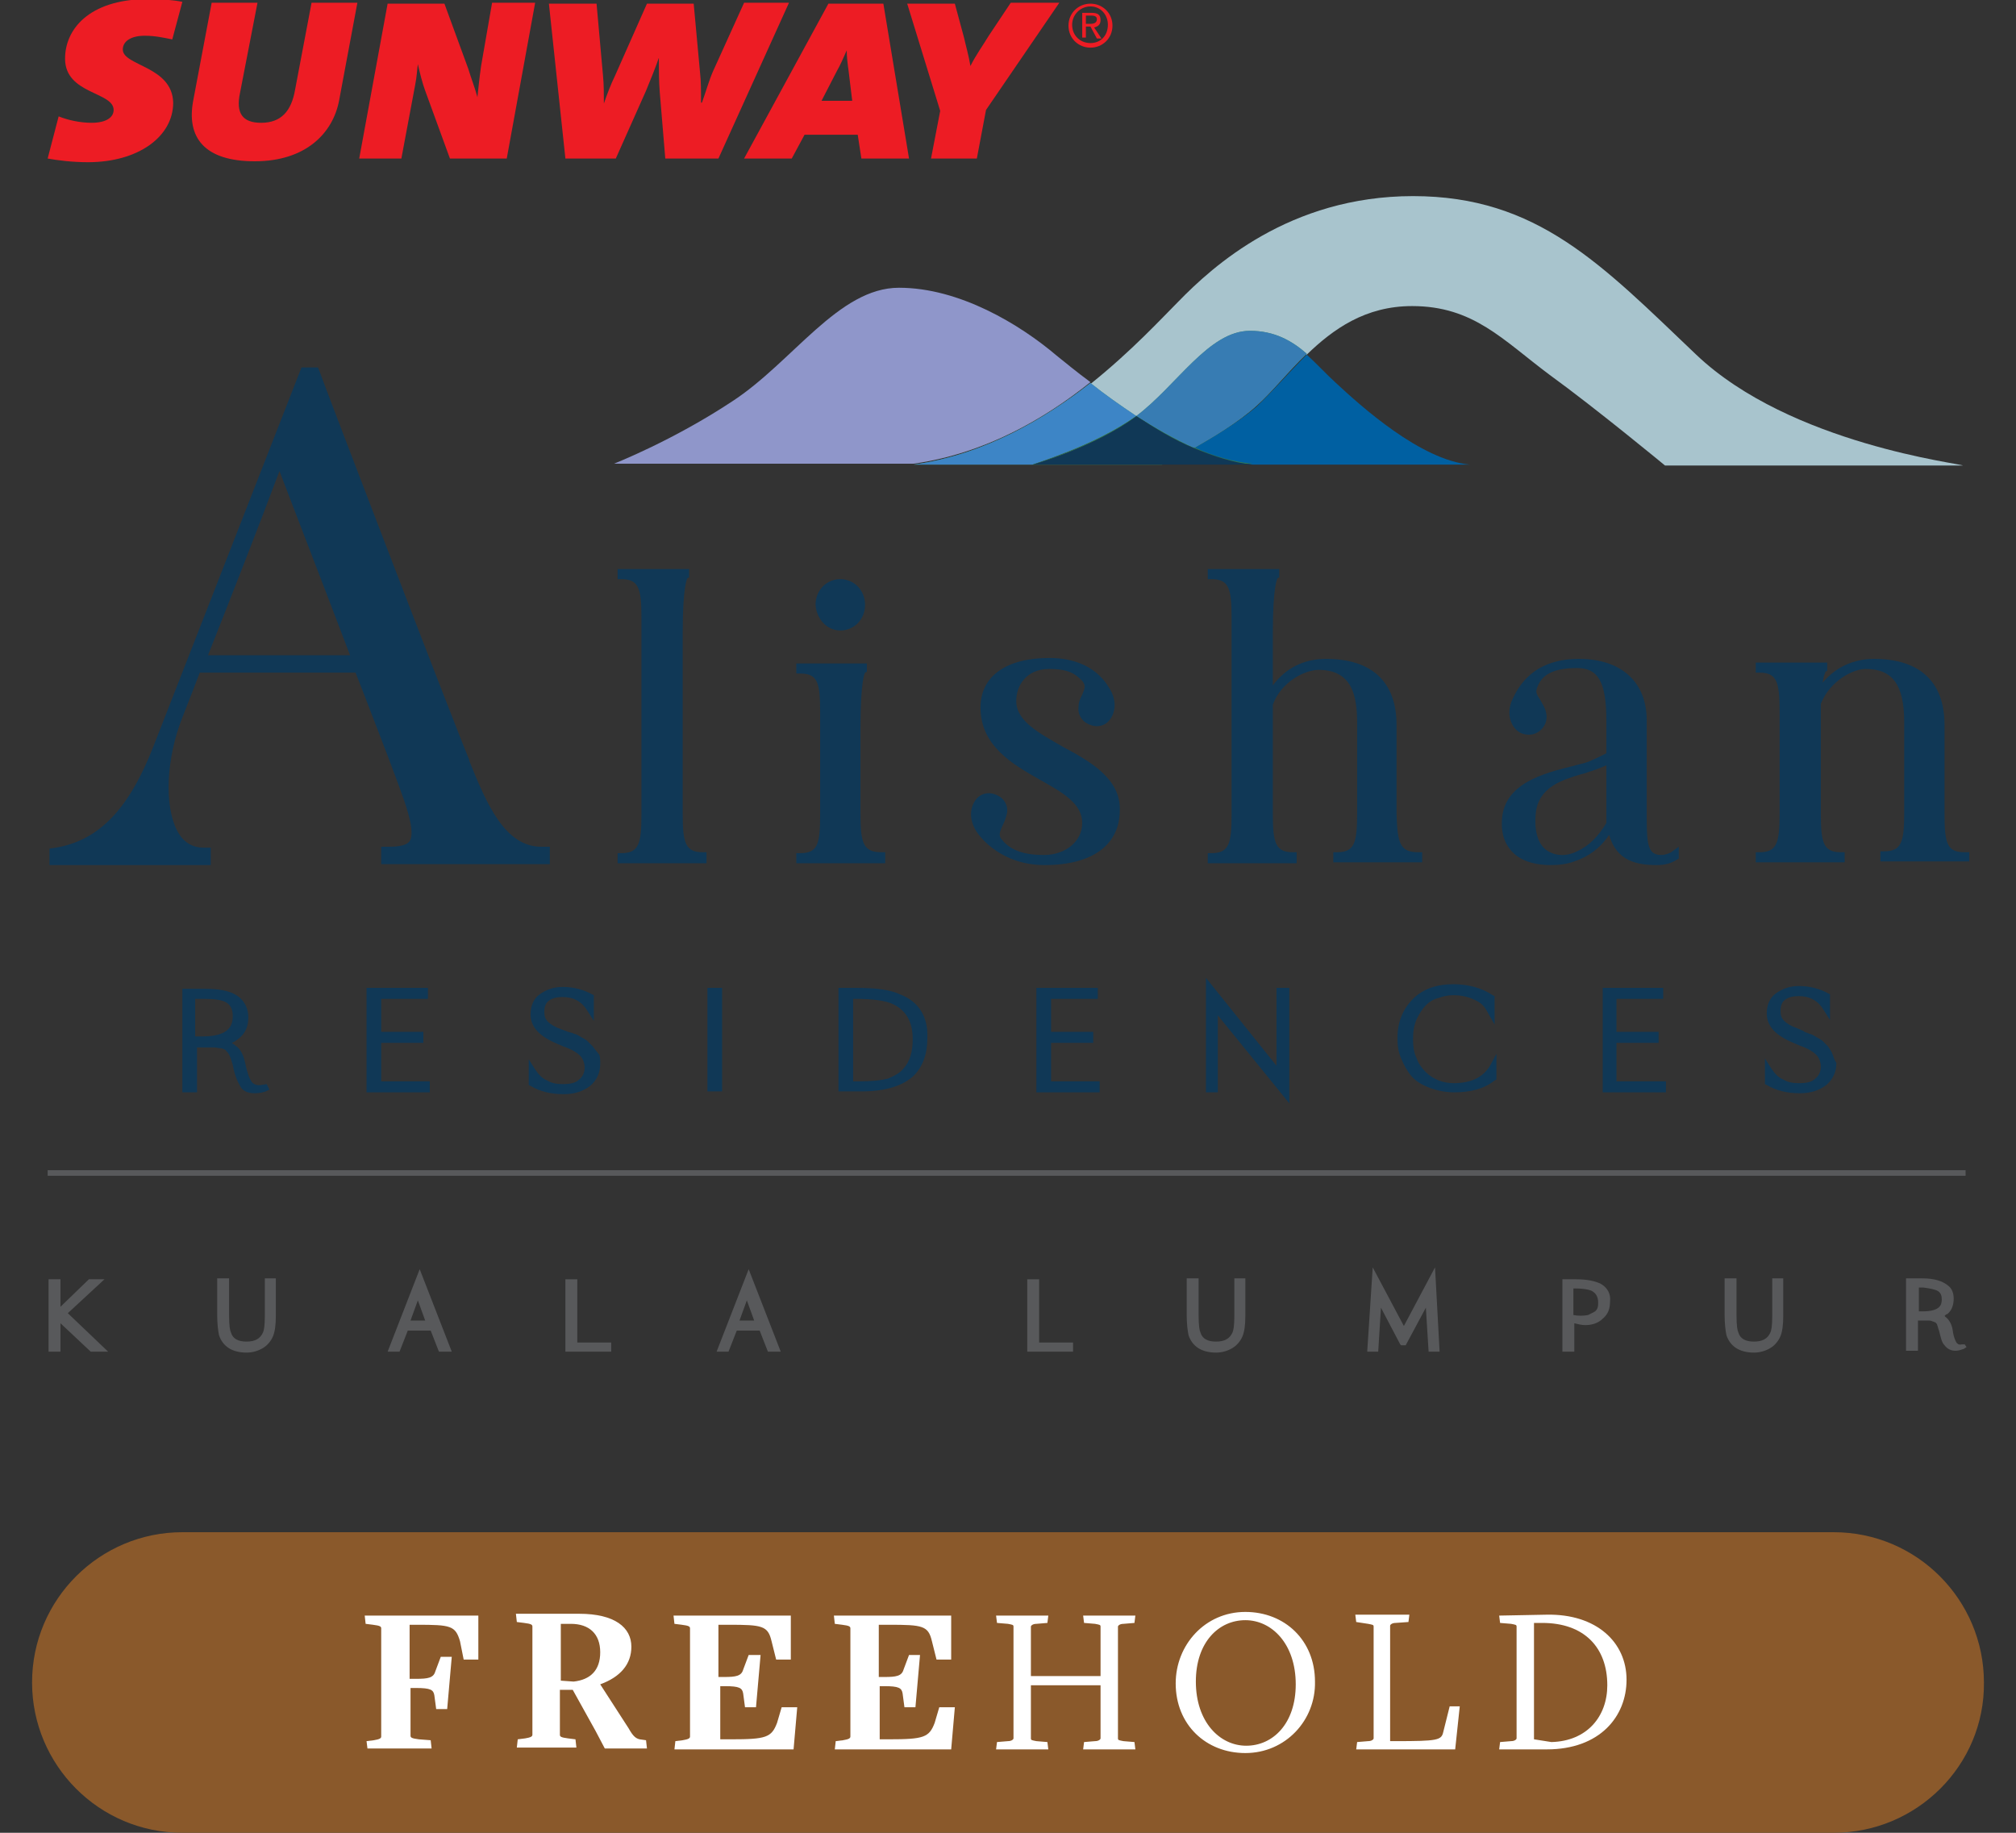<?xml version="1.0" encoding="utf-8"?>
<!-- Generator: Adobe Illustrator 18.0.0, SVG Export Plug-In . SVG Version: 6.00 Build 0)  -->
<!DOCTYPE svg PUBLIC "-//W3C//DTD SVG 1.1//EN" "http://www.w3.org/Graphics/SVG/1.1/DTD/svg11.dtd">
<svg version="1.1" id="Layer_1" xmlns="http://www.w3.org/2000/svg" xmlns:xlink="http://www.w3.org/1999/xlink" x="0px" y="0px"
	 viewBox="0 0 220 200" enable-background="new 0 0 220 200" xml:space="preserve">
<rect x="0" y="0" width="220" height="200" fill="#333333" stroke="none"/>
<g>
	<g>
		<g>
			<g>
				<path fill="#A8C4CD" d="M185.1,38.7c-10.3-9.8-17.3-17.3-30.9-17.3c-13.5,0-21.9,7.7-25.6,11.5c-1.8,1.8-5.1,5.4-9.6,9
					c1.5,1.2,3.2,2.4,5,3.6c4.5-3.3,7.9-9.3,12.4-9.3c2.7,0,4.6,1.1,6.2,2.5c2.9-2.8,6.4-5.3,11.5-5.3c6.7,0,9.9,3.7,15,7.5
					c5.1,3.7,12.6,9.9,12.6,9.9h32.5C214.2,50.6,195.4,48.5,185.1,38.7z"/>
				<path fill="#0060A2" d="M130.3,48.9c2.2,0.9,4.4,1.6,6.4,1.8h23.7c-5.4-0.5-11.9-6.4-14.6-8.9c-1.1-1-2.1-2.1-3.2-3.1
					c-2,2-3.8,4.1-5.5,5.7C135.1,46.1,132.4,47.7,130.3,48.9z"/>
				<path fill="#419063" d="M124,45.4c2,1.3,4.1,2.5,6.3,3.5c2.1-1.2,4.8-2.8,6.8-4.6c1.7-1.5,3.4-3.7,5.5-5.7
					c-1.6-1.4-3.5-2.5-6.2-2.5C131.9,36.1,128.4,42.1,124,45.4z"/>
				<path fill="#377CB3" d="M124,45.4c2,1.3,4.1,2.5,6.3,3.5c2.1-1.2,4.8-2.8,6.8-4.6c1.7-1.5,3.4-3.7,5.5-5.7
					c-1.6-1.4-3.5-2.5-6.2-2.5C131.9,36.1,128.4,42.1,124,45.4z"/>
				<path fill="#8F96CA" d="M115.3,38.8c-4-3.4-10.6-7.4-17.2-7.4c-6.6,0-11.6,8.1-18.2,12.4C73.4,48.1,67,50.6,67,50.6h32.7
					c7.8-1.1,14.3-4.9,19.3-8.9C117.5,40.6,116.3,39.6,115.3,38.8z"/>
				<path fill="#419063" d="M124,45.4c-1.8-1.2-3.5-2.4-5-3.6c-5,3.9-11.5,7.8-19.3,8.9h13C112.7,50.6,119.4,48.7,124,45.4
					C123.9,45.4,123.9,45.4,124,45.4z"/>
				<path fill="#3D85C6" d="M124,45.4c-1.8-1.2-3.5-2.4-5-3.6c-5,3.9-11.5,7.8-19.3,8.9h13C112.7,50.6,119.4,48.7,124,45.4
					C123.9,45.4,123.9,45.4,124,45.4z"/>
				<path fill="#327852" d="M126.8,50.6h9.9c-2.1-0.2-4.3-0.8-6.4-1.8C128.3,50,126.8,50.6,126.8,50.6z"/>
				<path fill="#419063" d="M124,45.4C123.9,45.4,123.9,45.4,124,45.4c-4.6,3.3-11.3,5.3-11.3,5.3h14.1c0,0,1.5-0.7,3.5-1.8
					C128.1,47.9,126,46.7,124,45.4z"/>
				<path fill="#327852" d="M124,45.4C123.9,45.4,123.9,45.4,124,45.4c-4.6,3.3-11.3,5.3-11.3,5.3h14.1c0,0,1.5-0.7,3.5-1.8
					C128.1,47.9,126,46.7,124,45.4z"/>
				<path fill="#103856" d="M130.3,48.9c-2.2-0.9-4.3-2.2-6.3-3.5c0,0,0,0-0.1,0.1c-4.5,3.3-11.2,5.2-11.2,5.2h14.1h9.9
					C134.6,50.5,132.5,49.8,130.3,48.9z"/>
			</g>
			<g>
				<path fill="#ED1C24" d="M37,11c-0.7,3.6-3.7,6.6-9.2,6.6c-5.5,0-7.5-2.6-6.7-6.7l2-10.6h5l-1.9,9.8c-0.5,2.3,0.3,3.3,2.3,3.3
					c2.2,0,3.3-1.3,3.7-3.6l1.8-9.5H39L37,11z"/>
				<path fill="#ED1C24" d="M13.4,5.4c0-0.9,0.9-1.5,2.4-1.5c1.1,0,2,0.2,3,0.4l1.1-4.1c-1-0.2-2.2-0.3-4-0.3C9.7,0,7.1,3.2,7.1,6.4
					c0,3.9,5.3,3.6,5.3,5.6c0,0.8-0.8,1.4-2.4,1.4c-1.3,0-2.6-0.3-3.6-0.7l-1.2,4.6c1.1,0.2,2.7,0.4,4.4,0.4c5.5,0,9.3-2.8,9.3-6.5
					C18.8,7.2,13.4,7.2,13.4,5.4"/>
				<path fill="#ED1C24" d="M55.3,17.3h-6.2l-2.7-7.4c-0.3-0.8-0.6-2-0.8-2.9h0c-0.1,0.7-0.1,1.3-0.3,2.3l-1.5,8h-4.6l3.1-16.9h6.2
					l2.6,7.1c0.3,1,0.7,2,1,3.1h0c0.1-0.9,0.2-2,0.4-3.4l1.2-6.9h4.7L55.3,17.3z"/>
				<path fill="#ED1C24" d="M78.4,17.3h-5.8L72,10.1c-0.1-1.2-0.1-2.6-0.1-3.8h0c-0.3,0.9-0.9,2.4-1.4,3.6l-3.3,7.4h-5.5L59.9,0.4
					h5.2l0.7,7.8c0.1,1,0.1,2,0.1,3.1h0c0.3-0.9,0.8-2.2,1.2-3l3.5-7.9h5.1L76.4,8c0.1,0.8,0.1,1.9,0.1,3.2h0.1
					c0.4-1.1,0.8-2.5,1.2-3.4l3.4-7.5h4.9L78.4,17.3z"/>
				<path fill="#ED1C24" d="M107.6,12l-1,5.3h-5l1-5.2L99,0.4h5.2l1,3.7c0.2,0.9,0.5,1.9,0.7,3.1h0c0.6-1.2,1.4-2.3,2-3.3l2.4-3.6
					h5.3L107.6,12z"/>
				<path fill="#ED1C24" d="M90.4,0.4l-9.2,16.9h5.2l1.4-2.6h5.8l0.4,2.6h5.2L96.4,0.4H90.4z M89.6,11.1l1.7-3.3
					c0.4-0.7,0.7-1.4,1.1-2.3h0c0,0.7,0.1,1.5,0.2,2.2l0.4,3.3H89.6z"/>
				<path fill="#ED1C24" d="M119,0.4c1.3,0,2.4,1,2.4,2.4c0,1.4-1.1,2.4-2.4,2.4c-1.3,0-2.4-1-2.4-2.4C116.6,1.4,117.7,0.4,119,0.4
					 M119,0.7c-1.1,0-2,0.9-2,2c0,1.2,0.9,2,2,2c1.1,0,1.9-0.8,1.9-2C120.9,1.6,120.1,0.7,119,0.7 M118.5,4.1h-0.4V1.4h1
					c0.7,0,1,0.2,1,0.8c0,0.5-0.3,0.7-0.7,0.8l0.8,1.2h-0.5L119,2.9h-0.5V4.1z M118.5,2.6h0.5c0.5,0,0.7-0.2,0.7-0.5
					c0-0.2-0.1-0.4-0.6-0.4h-0.6V2.6z"/>
			</g>
			<g>
				<polygon fill="#58595B" points="11.4,139.6 9.7,139.6 6.6,142.6 6.6,139.6 5.3,139.6 5.3,147.5 6.6,147.5 6.6,144.4 9.9,147.5 
					11.8,147.5 7.4,143.3 				"/>
				<path fill="#58595B" d="M28.9,143.6c0,1.1-0.1,1.6-0.2,1.8c-0.3,0.7-0.9,1-1.8,1c-0.9,0-1.5-0.3-1.7-1c-0.1-0.2-0.2-0.7-0.2-1.9
					v-4h-1.3v3.9c0,1.1,0.1,1.8,0.2,2.3c0.4,1.2,1.4,1.9,3,1.9c0.7,0,1.3-0.2,1.8-0.5c0.5-0.3,0.9-0.8,1.1-1.3
					c0.2-0.5,0.3-1.2,0.3-2.2v-4.1h-1.2V143.6z"/>
				<path fill="#58595B" d="M42.3,147.5h1.3l0.9-2.3h2.5l0.9,2.3h1.4l-3.5-9L42.3,147.5z M44.8,144.1l0.8-2.2l0.8,2.2H44.8z"/>
				<polygon fill="#58595B" points="63,139.6 61.7,139.6 61.7,147.5 66.7,147.5 66.7,146.5 63,146.5 				"/>
				<path fill="#58595B" d="M78.2,147.5h1.3l0.9-2.3h2.5l0.9,2.3h1.4l-3.5-9L78.2,147.5z M80.7,144.1l0.8-2.2l0.8,2.2H80.7z"/>
				<polygon fill="#58595B" points="113.4,139.6 112.1,139.6 112.1,147.5 117.1,147.5 117.1,146.5 113.4,146.5 				"/>
				<path fill="#58595B" d="M134.7,143.6c0,1.1-0.1,1.6-0.2,1.8c-0.3,0.7-0.9,1-1.8,1c-0.9,0-1.5-0.3-1.7-1
					c-0.1-0.2-0.2-0.7-0.2-1.9v-4h-1.3v3.9c0,1.1,0.1,1.8,0.2,2.3c0.4,1.2,1.4,1.9,3,1.9c0.7,0,1.3-0.2,1.8-0.5
					c0.5-0.3,0.9-0.8,1.1-1.3c0.2-0.5,0.3-1.2,0.3-2.2v-4.1h-1.2V143.6z"/>
				<polygon fill="#58595B" points="153.2,144.7 149.8,138.3 149.2,147.5 150.4,147.5 150.7,142.7 152.8,146.7 152.9,146.8 
					153.4,146.8 155.6,142.7 155.9,147.5 157.1,147.5 156.6,138.3 				"/>
				<path fill="#58595B" d="M174.7,140.1L174.7,140.1c-0.6-0.3-1.5-0.5-2.7-0.5l-1.5,0v7.9h1.3v-3.1c0.4,0.1,0.8,0.2,1.2,0.2
					c0.7,0,1.4-0.2,1.9-0.7c0.6-0.5,0.8-1.1,0.8-1.9C175.8,141.2,175.4,140.5,174.7,140.1z M173.9,141c0.3,0.2,0.5,0.6,0.5,1.1
					c0,0.3,0,0.5-0.1,0.7c-0.1,0.2-0.2,0.3-0.4,0.4c-0.2,0.1-0.4,0.2-0.6,0.3c-0.5,0.1-1.1,0.1-1.6,0v-2.9l0.1,0
					C173.1,140.6,173.7,140.8,173.9,141z"/>
				<path fill="#58595B" d="M193.4,143.6c0,1.1-0.1,1.6-0.2,1.8c-0.3,0.7-0.9,1-1.8,1c-0.9,0-1.5-0.3-1.7-1
					c-0.1-0.2-0.2-0.7-0.2-1.9v-4h-1.3v3.9c0,1.1,0.1,1.8,0.2,2.3c0.4,1.2,1.4,1.9,3,1.9c0.7,0,1.3-0.2,1.8-0.5
					c0.5-0.3,0.9-0.8,1.1-1.3c0.2-0.5,0.3-1.2,0.3-2.2v-4.1h-1.2V143.6z"/>
				<path fill="#58595B" d="M214.4,146.7l-0.3,0c-0.4,0.1-0.5-0.1-0.6-0.2c-0.1-0.2-0.3-0.5-0.4-1.3c-0.1-0.7-0.4-1.2-0.8-1.5
					c0,0-0.1-0.1-0.1-0.1c0.1-0.1,0.2-0.2,0.3-0.2c0.5-0.4,0.7-1,0.7-1.7c0-0.6-0.2-1.1-0.6-1.4c-0.6-0.5-1.5-0.8-2.8-0.8l-1.8,0
					v7.9h1.3v-3.3h0.4c0.3,0,0.5,0,0.7,0c0.2,0,0.3,0,0.5,0.1c0.1,0,0.2,0.1,0.3,0.1c0.1,0.1,0.2,0.2,0.2,0.3
					c0.1,0.2,0.1,0.4,0.2,0.6c0.2,0.8,0.3,1.3,0.6,1.6c0.3,0.4,0.7,0.6,1.2,0.6c0.3,0,0.6-0.1,0.9-0.2l0.3-0.2L214.4,146.7z
					 M211.5,140.9c0.3,0.2,0.4,0.5,0.4,0.9c0,0.6-0.2,1.3-2.1,1.3h-0.4v-2.6l0.5,0C210.6,140.6,211.2,140.7,211.5,140.9z"/>
			</g>
			<line fill="none" stroke="#58595B" stroke-width="0.609" x1="5.2" y1="128" x2="214.5" y2="128"/>
			<g>
				<path fill="#103856" d="M51.2,83l0-0.1C49.2,78.1,35,41,34.9,40.6l-0.2-0.5h-1.8L16.8,81.3c-2.7,7-6,10.4-10.7,11.2l-0.7,0.1
					v1.8h17.6v-1.9h-0.8c-1.1,0-2-0.5-2.6-1.4c-1.6-2.4-1.6-7.4,0-12c0.2-0.6,1.1-2.8,2.2-5.7h17l0.9,2.3c1.9,4.9,3.5,9.1,4.1,10.8
					c0.7,1.9,1.5,4.4,0.9,5.3c-0.3,0.4-1,0.6-2.3,0.6h-0.8v1.9H60v-1.9h-0.8C55.1,92.5,53.1,87.7,51.2,83z M22.7,71.5
					c2.3-5.8,5.4-13.7,7.8-20.1c1.4,3.7,4.7,12.2,7.7,20.1H22.7z"/>
				<path fill="#103856" d="M74.5,88.8V69.1c0-5.3,0.5-5.9,0.5-6l0.2-0.1v-0.9h-7.8v1.1h0.4c1.9,0,2.2,1,2.2,4.2v21.5
					c0,3.2-0.3,4.2-2.2,4.2h-0.4v1.1h9.7V93h-0.4C74.8,93,74.5,92,74.5,88.8z"/>
				<path fill="#103856" d="M91.7,68.8c1.5,0,2.7-1.2,2.7-2.8c0-1.6-1.2-2.8-2.7-2.8c-1.5,0-2.7,1.2-2.7,2.8
					C89.1,67.5,90.2,68.8,91.7,68.8z"/>
				<path fill="#103856" d="M93.9,88.8v-9.4c0-5.3,0.5-6,0.5-6l0.2-0.1v-0.9h-7.7v1.1h0.4c1.9,0,2.2,0.9,2.2,4.2v11.2
					c0,3.3-0.3,4.2-2.2,4.2h-0.4v1.1h9.7V93h-0.4C94.2,93,93.9,92,93.9,88.8z"/>
				<path fill="#103856" d="M116,81.5c-2.6-1.5-5.1-2.8-5.1-5c0-1.7,1.1-3.5,3.6-3.5c2.2,0,2.9,0.6,3.6,1.3c0.4,0.5,0.3,0.8,0,1.5
					c-0.2,0.4-0.4,0.8-0.4,1.3c-0.1,0.7,0.2,1.3,0.7,1.7c0.6,0.4,1.3,0.6,2,0.3c0.5-0.2,0.9-0.7,1.1-1.3c0.3-0.9,0.1-1.9-0.5-2.8
					c-0.5-0.8-2.1-3.2-6.5-3.2c-4.7,0-7.5,2-7.5,5.4c0,4.2,3.5,6.2,6.5,7.9c2.5,1.4,4.6,2.6,4.6,4.7c0,2-1.8,3.5-4.2,3.5
					c-2.1,0-3.6-0.5-4.5-1.6c-0.5-0.5-0.3-0.9,0-1.6c0.2-0.4,0.4-0.9,0.5-1.4c0.1-0.7-0.2-1.3-0.7-1.7c-0.6-0.4-1.3-0.6-2-0.3
					c-0.5,0.2-0.9,0.7-1.1,1.3c-0.3,0.9-0.1,1.9,0.5,2.8c0.4,0.6,2.7,3.6,7.4,3.6c5.2,0,8.2-2.2,8.2-6C122.3,85,119,83.1,116,81.5z"
					/>
				<path fill="#103856" d="M152.4,88.8v-9.7c0-4.7-2.7-7.2-7.7-7.2c-2.4,0-4.4,1-5.8,2.9v-5.7c0-5.3,0.5-5.9,0.5-6l0.2-0.1v-0.9
					h-7.8v1.1h0.4c1.9,0,2.2,1,2.2,4.2v21.5c0,3.2-0.3,4.2-2.2,4.2h-0.4v1.1h9.7V93h-0.4c-1.9,0-2.2-1-2.2-4.2V76.9
					c0.9-2.5,3.5-3.8,5-3.8c3.7,0,4.2,2.9,4.2,5.8v9.9c0,3.2-0.3,4.2-2.2,4.2h-0.4v1.1h9.7V93h-0.4C152.8,93,152.5,92.1,152.4,88.8z
					"/>
				<path fill="#103856" d="M181.3,93.3c-1.4,0-1.6-1-1.6-4V78.6c0-4.2-2.8-6.7-7.4-6.7c-5.2,0-6.7,3.3-7.2,4.3
					c-0.5,1-0.5,2-0.1,2.8c0.3,0.6,0.8,1,1.3,1.1c0.7,0.2,1.4,0,1.9-0.5c0.5-0.5,0.7-1.2,0.5-1.9c-0.1-0.5-0.4-0.9-0.6-1.3
					c-0.4-0.6-0.6-0.9-0.3-1.5c0.4-1,1.3-2,4.3-2c2.3,0,3.2,1.5,3.2,5.8v3.5c-0.6,0.3-1.2,0.6-1.9,0.9c-0.5,0.2-1.1,0.3-1.8,0.5
					c-3.2,0.8-7.5,1.9-7.7,5.9c-0.1,1.6,0.4,2.9,1.5,3.8c1,0.8,2.4,1.1,3.8,1.1c0.9,0,1.8-0.1,2.6-0.4c1.5-0.5,2.8-1.4,3.8-2.9
					c0.8,2.9,3.1,3.3,5.2,3.3c0.9,0,1.6-0.2,2.2-0.6l0.2-0.1v-1.3l-0.7,0.5C182.3,93.1,181.7,93.3,181.3,93.3z M167.6,88.7
					c0.3-2.8,2.9-3.6,4.9-4.2c0.5-0.1,0.9-0.3,1.3-0.4c0.6-0.2,1.1-0.4,1.5-0.6v5.6c0,0.2,0,0.4,0,0.7c-0.9,1.5-1.9,2.5-3.2,3.1
					c-1.2,0.6-2.4,0.5-3.3-0.1C167.8,92.1,167.4,90.6,167.6,88.7z"/>
				<path fill="#103856" d="M214.4,93c-1.9,0-2.2-0.9-2.2-4.2v-9.7c0-4.7-2.7-7.2-7.7-7.2c-2.2,0-4.2,0.9-5.6,2.6
					c0.1-0.8,0.3-1.1,0.3-1.2l0.2-0.1v-0.9h-7.8v1.1h0.4c1.9,0,2.2,1,2.2,4.2v11.2c0,3.2-0.3,4.2-2.2,4.2h-0.4v1.1h9.7V93h-0.4
					c-1.9,0-2.2-1-2.2-4.2v-9.5c0-0.9,0-1.8,0-2.5c1-2.5,3.5-3.8,4.9-3.8c2.9,0,4.2,1.7,4.2,5.8v9.9c0,3.2-0.3,4.2-2.2,4.2h-0.4v1.1
					h9.7V93H214.4z"/>
			</g>
		</g>
		<g>
			<path fill="#103856" d="M28.5,118.4c-0.6,0.1-0.9-0.2-1-0.3c-0.3-0.4-0.5-1-0.7-1.9c-0.2-1-0.5-1.7-1.1-2.1
				c-0.1-0.1-0.3-0.2-0.4-0.3c0.3-0.1,0.5-0.3,0.8-0.5c0.7-0.6,1-1.3,1-2.3c0-0.8-0.3-1.5-0.8-2c-0.8-0.8-2.1-1.1-4-1.1l-2.4,0v11.3
				h1.6v-4.9h0.8c0.5,0,0.8,0,1.1,0c0.2,0,0.5,0.1,0.8,0.1c0.2,0.1,0.4,0.1,0.5,0.3c0.1,0.1,0.3,0.3,0.4,0.6
				c0.1,0.2,0.2,0.6,0.3,0.9c0.2,1.1,0.5,1.8,0.8,2.3c0.3,0.6,0.9,0.8,1.6,0.8c0.5,0,0.9-0.1,1.2-0.2l0.4-0.2l-0.3-0.6L28.5,118.4z
				 M24.7,109.4c0.5,0.3,0.7,0.8,0.7,1.5c0,0.9-0.3,2.2-3.3,2.2h-0.8V109l0.9,0C23.4,109,24.2,109.1,24.7,109.4z"/>
			<polygon fill="#103856" points="41.6,113.8 46.2,113.8 46.2,112.6 41.6,112.6 41.6,109 46.7,109 46.7,107.8 40,107.8 40,119.2 
				46.9,119.2 46.9,118 41.6,118 			"/>
			<path fill="#103856" d="M64.7,114.2c-0.2-0.2-0.4-0.4-0.6-0.6c-0.2-0.2-0.5-0.3-0.8-0.5c-0.3-0.2-0.6-0.3-0.7-0.3
				c-0.1-0.1-0.3-0.1-0.6-0.2l-0.8-0.3c-0.6-0.2-1.1-0.5-1.4-0.8c-0.3-0.3-0.4-0.6-0.4-1.1c0-0.6,0.2-1,0.5-1.2
				c0.4-0.3,0.9-0.4,1.5-0.4c1.2,0,2.1,0.5,2.7,1.5l0.7,1.1v-2.8l-0.2-0.1c-0.9-0.5-2-0.8-3.2-0.8c-1,0-1.8,0.3-2.5,0.8
				c-0.7,0.5-1,1.3-1,2.2c0,1.4,1,2.4,2.9,3.2l0.7,0.3c0.9,0.3,1.5,0.7,1.8,1c0.3,0.3,0.5,0.8,0.5,1.3c0,0.5-0.2,1-0.6,1.3
				c-0.4,0.4-1,0.5-1.8,0.5c-0.7,0-1.2-0.1-1.7-0.4c-0.5-0.2-0.9-0.6-1.3-1.2l-0.7-1.1v2.8l0.2,0.1c1,0.6,2.2,0.9,3.6,0.9
				c1.2,0,2.1-0.3,2.9-0.9c0.7-0.6,1.1-1.4,1.1-2.4c0-0.4,0-0.7-0.1-1C65.1,114.7,64.9,114.5,64.7,114.2z"/>
			<rect x="77.2" y="107.8" fill="#103856" width="1.6" height="11.3"/>
			<path fill="#103856" d="M98.2,108.5c-1.1-0.5-2.6-0.7-4.8-0.7h-1.9v11.3h2.5c2.6,0,4.5-0.6,5.7-1.7c1-1,1.5-2.4,1.5-4.1
				C101.3,111,100.3,109.3,98.2,108.5z M93.1,118v-9h0.2c2,0,3.4,0.2,4.2,0.6c1.4,0.7,2.1,1.9,2.1,3.8c0,1.4-0.3,2.4-1,3.2
				c-0.4,0.5-1,0.8-1.7,1.1c-0.8,0.2-1.8,0.3-3.1,0.3H93.1z"/>
			<polygon fill="#103856" points="114.7,113.8 119.3,113.8 119.3,112.6 114.7,112.6 114.7,109 119.8,109 119.8,107.8 113.1,107.8 
				113.1,119.2 120,119.2 120,118 114.7,118 			"/>
			<polygon fill="#103856" points="139.3,116.3 131.6,106.7 131.6,119.2 132.9,119.2 132.9,110.8 140.7,120.4 140.7,107.8 
				139.3,107.8 			"/>
			<path fill="#103856" d="M158.6,118.2c-0.5,0-1.1-0.1-1.6-0.3c-0.5-0.2-1-0.5-1.4-0.9c-0.4-0.4-0.8-0.9-1-1.5
				c-0.3-0.6-0.4-1.3-0.4-2.1c0-0.8,0.1-1.5,0.4-2.2c0.3-0.6,0.6-1.1,1-1.5c0.4-0.4,0.9-0.7,1.4-0.8c0.5-0.2,1.1-0.3,1.6-0.3
				c0.9,0,1.7,0.2,2.3,0.5c0.7,0.3,1.1,0.7,1.4,1.3l0.8,1.4v-3.1l-0.2-0.1c-1.2-0.8-2.7-1.2-4.3-1.2c-1.8,0-3.3,0.5-4.4,1.6
				c-1.1,1.1-1.7,2.5-1.7,4.3c0,0.8,0.1,1.5,0.4,2.2c0.3,0.7,0.6,1.3,1.1,1.9c0.5,0.6,1.2,1,2,1.3c0.8,0.3,1.7,0.5,2.7,0.5
				c1.8,0,3.3-0.4,4.4-1.3l0.2-0.1V115l-0.7,1.3C161.8,117.6,160.5,118.2,158.6,118.2z"/>
			<polygon fill="#103856" points="176.4,113.8 181,113.8 181,112.6 176.4,112.6 176.4,109 181.5,109 181.5,107.8 174.9,107.8 
				174.9,119.2 181.8,119.2 181.8,118 176.4,118 			"/>
			<path fill="#103856" d="M200,115.1c-0.1-0.3-0.3-0.6-0.5-0.9c-0.2-0.2-0.4-0.4-0.6-0.6c-0.2-0.2-0.5-0.3-0.8-0.5
				c-0.3-0.2-0.6-0.3-0.7-0.3c-0.1-0.1-0.4-0.1-0.6-0.3l-0.7-0.3c-0.6-0.2-1.1-0.5-1.4-0.8c-0.3-0.3-0.4-0.6-0.4-1.1
				c0-0.6,0.2-1,0.5-1.2c0.4-0.3,0.9-0.4,1.5-0.4c1.2,0,2.1,0.5,2.7,1.5l0.7,1.1v-2.8l-0.2-0.1c-0.9-0.5-2-0.8-3.2-0.8
				c-1,0-1.8,0.3-2.5,0.8c-0.7,0.5-1,1.3-1,2.2c0,1.4,1,2.4,2.9,3.2l0.7,0.3c0.9,0.3,1.5,0.7,1.8,1c0.3,0.3,0.5,0.8,0.5,1.3
				c0,0.5-0.2,1-0.6,1.3c-0.4,0.4-1,0.5-1.8,0.5c-0.7,0-1.2-0.1-1.7-0.4c-0.5-0.2-0.9-0.6-1.3-1.2l-0.7-1.1v2.8l0.2,0.1
				c1,0.6,2.2,0.9,3.6,0.9c1.2,0,2.1-0.3,2.9-0.9c0.7-0.6,1.1-1.4,1.1-2.4C200.2,115.7,200.1,115.4,200,115.1z"/>
		</g>
	</g>
	<path fill="#8A592B" d="M200.1,200H19.9c-9.1,0-16.4-7.4-16.4-16.4l0,0c0-9.1,7.4-16.4,16.4-16.4h180.2c9.1,0,16.4,7.4,16.4,16.4
		l0,0C216.6,192.6,209.2,200,200.1,200z"/>
	<g>
		<path fill="#FFFFFF" d="M50.2,179.1c-0.5-1.7-1-1.8-4.7-1.8h-0.8v5.9h0.7c1.3,0,1.9-0.1,2.1-0.8l0.6-1.6h1.2l-0.5,5.7h-1.2
			l-0.2-1.5c-0.1-0.6-0.4-0.8-2-0.8h-0.6v5.2c0,0.2,0.1,0.3,0.9,0.4l1.3,0.1l0.1,0.9h-7L40,190l0.8-0.1c0.6-0.1,0.8-0.2,0.8-0.4
			v-11.8c0-0.2-0.1-0.3-0.9-0.4l-0.8-0.1l-0.1-0.9h12.4v4.8h-1.6L50.2,179.1z"/>
		<path fill="#FFFFFF" d="M69.8,189.8l0.7,0.1l0.1,0.9H66l-1-1.9l-2.5-4.5l-1.4,0v4.9c0,0.2,0.1,0.3,0.9,0.4l0.8,0.1l0.1,0.9h-6.5
			l0.1-0.9l0.8-0.1c0.6-0.1,0.8-0.2,0.8-0.4v-11.8c0-0.2-0.1-0.3-0.9-0.4l-0.8-0.1l-0.1-0.9h6.9c3.9,0,5.7,1.5,5.7,3.6
			c0,1.9-1.2,3.3-3.4,4.1l3.1,4.8C69.1,189.5,69.4,189.7,69.8,189.8z M62.3,177.2h-0.6c-0.2,0-0.3,0-0.5,0v6.2l1.4,0.1
			c1.8-0.2,2.9-1.2,2.9-3.2C65.5,178.3,64.3,177.2,62.3,177.2z"/>
		<path fill="#FFFFFF" d="M73.6,190.9l0.1-0.9l0.8-0.1c0.6-0.1,0.8-0.2,0.8-0.4v-11.8c0-0.2-0.1-0.3-0.9-0.4l-0.8-0.1l-0.1-0.9h12.8
			v4.8h-1.6l-0.5-2c-0.4-1.7-1-1.8-4.7-1.8h-1.1v5.7H79c1.3,0,1.9-0.1,2.1-0.8l0.6-1.6H83l-0.5,5.7h-1.2l-0.2-1.5
			c-0.1-0.6-0.4-0.8-2-0.8h-0.5v5.8h1.2c3.8,0,4.4-0.2,5-1.8l0.5-1.7h1.7l-0.4,4.6H73.6z"/>
		<path fill="#FFFFFF" d="M91.1,190.9l0.1-0.9l0.8-0.1c0.6-0.1,0.8-0.2,0.8-0.4v-11.8c0-0.2-0.1-0.3-0.9-0.4l-0.8-0.1l-0.1-0.9h12.8
			v4.8h-1.6l-0.5-2c-0.4-1.7-1-1.8-4.7-1.8h-1.1v5.7h0.6c1.3,0,1.9-0.1,2.1-0.8l0.6-1.6h1.2l-0.5,5.7h-1.2l-0.2-1.5
			c-0.1-0.6-0.4-0.8-2-0.8h-0.5v5.8H97c3.8,0,4.4-0.2,5-1.8l0.5-1.7h1.7l-0.4,4.6H91.1z"/>
		<path fill="#FFFFFF" d="M118.3,190.1l1.2-0.1c0.4,0,0.6-0.2,0.6-0.3v-5.8h-7.6v5.8c0,0.2,0.1,0.2,0.6,0.3l1.2,0.1l0.1,0.8h-5.7
			l0.1-0.8l1.2-0.1c0.4,0,0.6-0.2,0.6-0.3v-12.2c0-0.2-0.1-0.2-0.6-0.3l-1.2-0.1l-0.1-0.8h5.7l-0.1,0.8l-1.2,0.1
			c-0.4,0-0.6,0.2-0.6,0.3v5.4h7.6v-5.4c0-0.2-0.1-0.2-0.6-0.3l-1.2-0.1l-0.1-0.8h5.7l-0.1,0.8l-1.2,0.1c-0.4,0-0.6,0.2-0.6,0.3
			v12.2c0,0.2,0.1,0.2,0.6,0.3l1.2,0.1l0.1,0.8h-5.7L118.3,190.1z"/>
		<path fill="#FFFFFF" d="M135.9,191.3c-4.3,0-7.6-3.1-7.6-7.6c0-4.2,3.2-7.8,7.6-7.8c4.3,0,7.6,3.1,7.6,7.6
			C143.6,187.7,140.3,191.3,135.9,191.3z M135.9,176.8c-2.9,0-5.4,2.4-5.4,6.7c0,4.4,2.6,7,5.5,7c2.9,0,5.4-2.4,5.4-6.7
			C141.4,179.4,138.8,176.8,135.9,176.8z"/>
		<path fill="#FFFFFF" d="M148,190.9l0.1-0.8l1.2-0.1c0.4,0,0.6-0.2,0.6-0.3v-12.2c0-0.2-0.1-0.2-0.6-0.3L148,177l-0.1-0.8h5.9
			l-0.1,0.8l-1.4,0.1c-0.4,0-0.6,0.2-0.6,0.3V190h0.6c4.6,0,5-0.1,5.2-1l0.7-2.8h1.1l-0.5,4.7H148z"/>
		<path fill="#FFFFFF" d="M168.8,190.9h-5.2l0.1-0.8l1.2-0.1c0.4,0,0.6-0.2,0.6-0.3v-12.2c0-0.2-0.1-0.2-0.6-0.3l-1.2-0.1l-0.1-0.8
			l5.2-0.1c5.4-0.1,8.7,3,8.7,7.1C177.5,187.3,174.6,190.9,168.8,190.9z M168.3,177.1h-0.9v12.7l1.9,0.3c3.9-0.1,6.1-2.8,6.1-6.2
			C175.4,179.8,172.9,177.1,168.3,177.1z"/>
	</g>
</g>
</svg>

